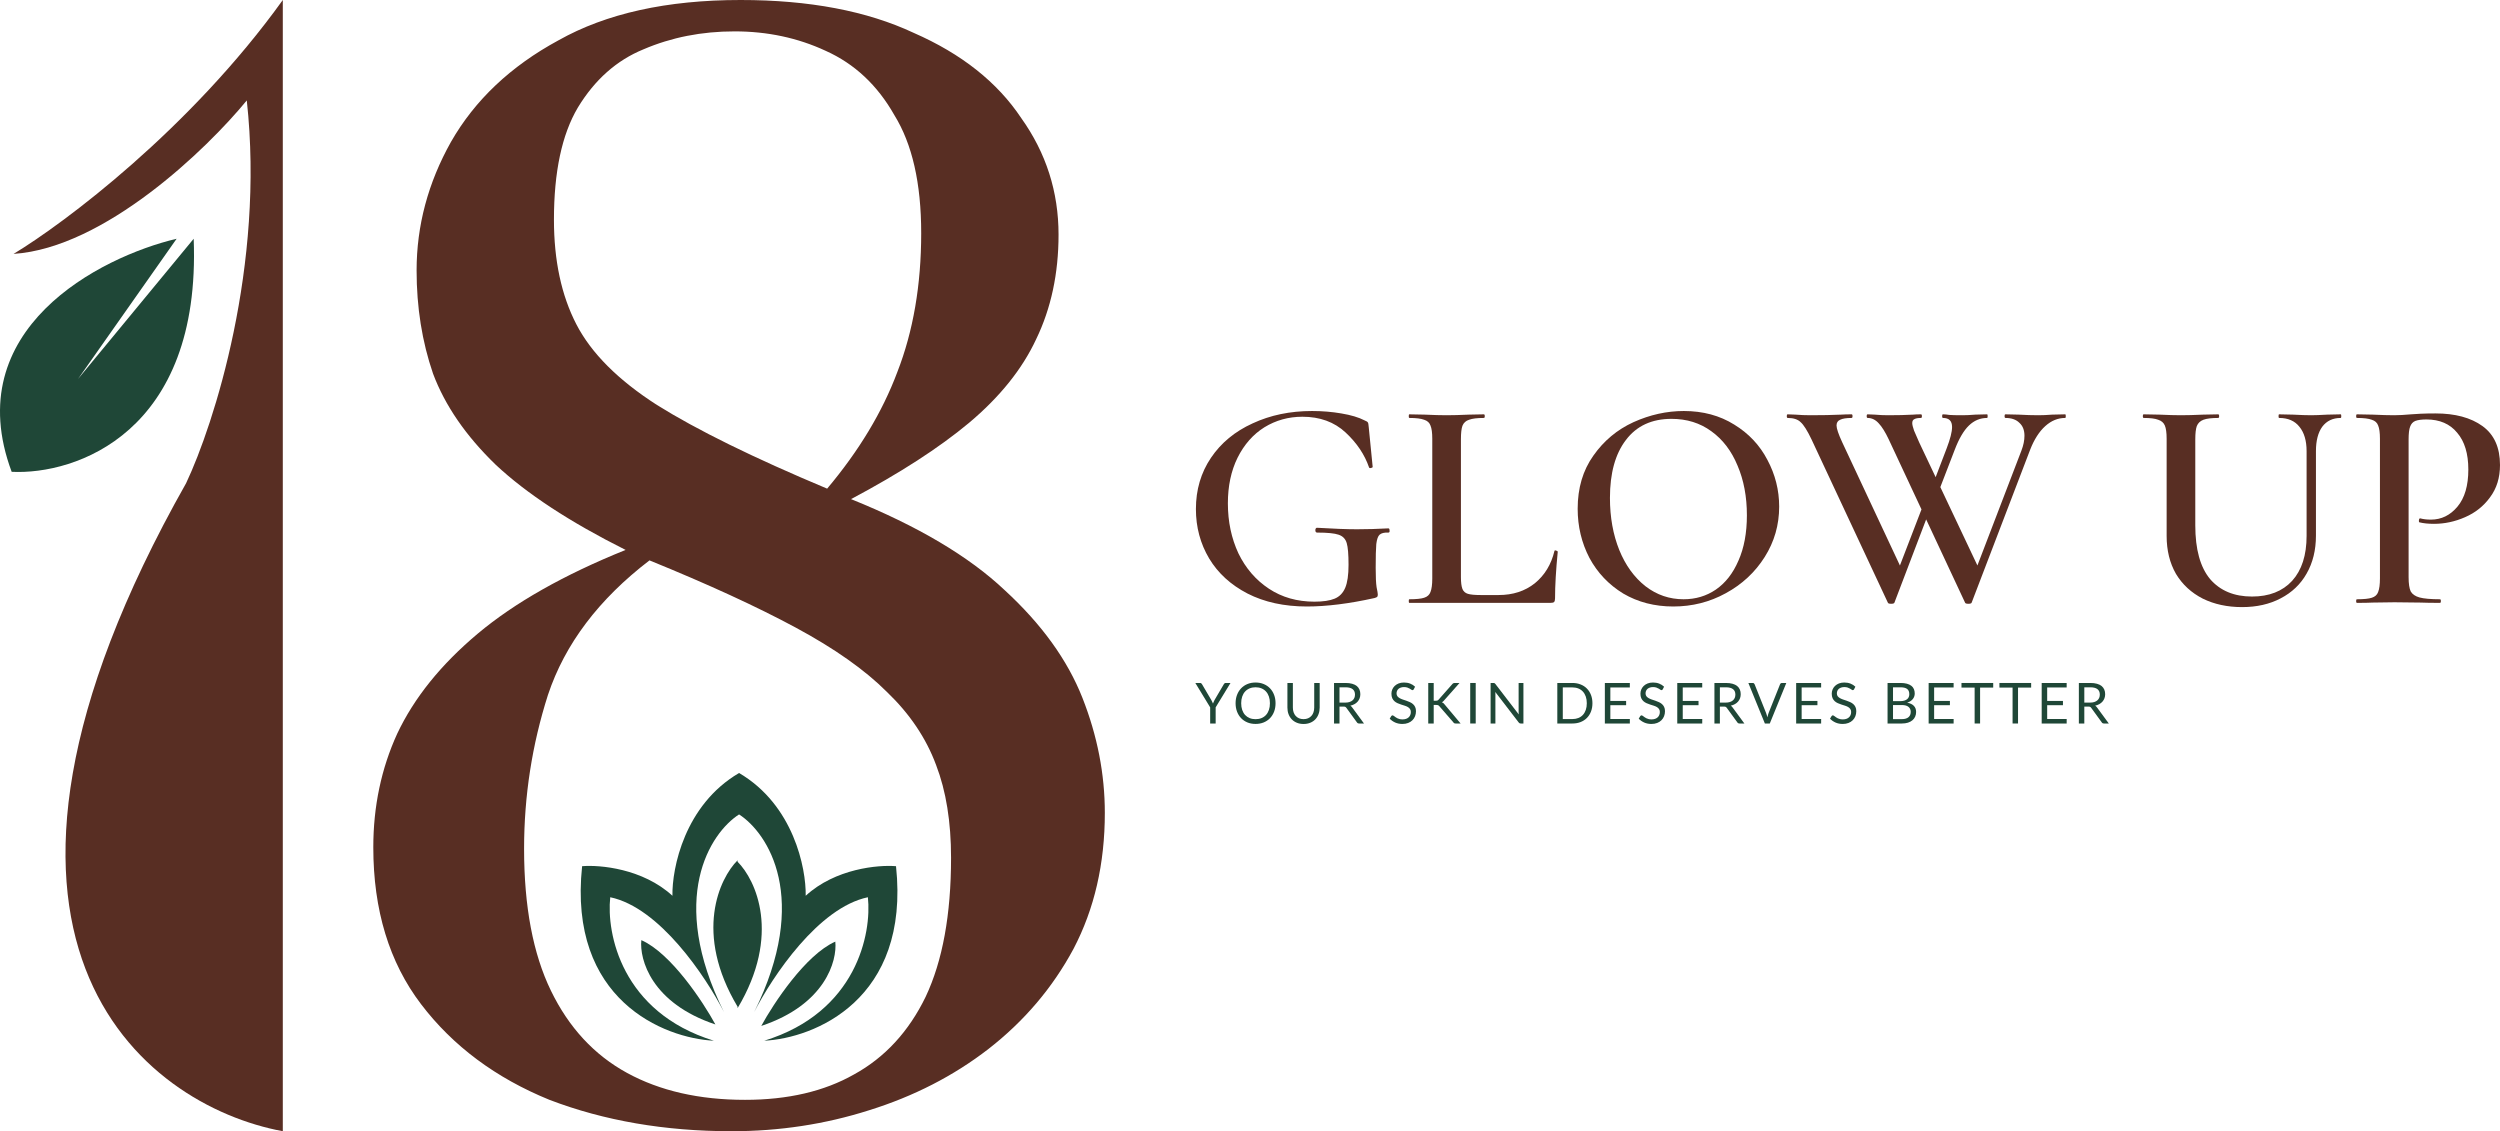 <svg xmlns="http://www.w3.org/2000/svg" fill="none" viewBox="0 0 663 300" height="300" width="663">
<path fill="#1F4737" d="M196 205C210.45 213.473 213.801 230.236 213.671 237.558C221.524 230.341 232.912 229.321 237.624 229.713C241.394 265.173 215.897 275.346 202.676 276C227.179 268.468 231.21 247.495 230.163 237.95C217.094 240.683 204.931 258.813 200.006 268.396C215.007 238.221 203.644 220.902 196 215.983C188.356 220.902 176.994 238.221 191.995 268.396C187.069 258.813 174.906 240.683 161.837 237.95C160.79 247.495 164.821 268.468 189.324 276C176.104 275.346 150.606 265.173 154.376 229.713C159.088 229.32 170.476 230.341 178.329 237.558C178.199 230.236 181.55 213.473 196 205Z"></path>
<path fill="#1F4737" d="M221.524 249.718C222.048 254.818 218.854 266.429 201.89 272.077C205.162 266.063 213.671 253.17 221.524 249.718Z"></path>
<path fill="#1F4737" d="M170.083 249.326C177.937 252.778 186.445 265.67 189.717 271.685C172.753 266.036 169.56 254.425 170.083 249.326Z"></path>
<path fill="#1F4737" d="M195.607 228.536C200.45 233.374 207.23 247.914 195.607 267.37V266.978C183.984 247.522 190.764 232.982 195.607 228.144V228.536Z"></path>
<path fill="#1F4737" d="M46.841 63.317L20.693 100.503L51.366 63.317C53.378 114.774 20.023 125.963 3.094 125.126C-10.986 87.337 26.392 68.174 46.841 63.317Z"></path>
<path fill="#582E23" d="M75 0C50.461 34.171 17.173 59.129 3.596 67.337C27.733 65.729 54.886 39.531 65.446 26.633C70.273 70.452 56.73 112.563 49.355 128.141C-19.031 249.146 37.957 293.132 75 300V0Z"></path>
<path fill="#582E23" d="M194.02 300C176.336 300 160.235 297.226 145.718 291.678C131.465 285.865 120.116 277.411 111.669 266.314C103.223 255.218 99 241.347 99 224.703C99 213.871 101.112 203.831 105.335 194.584C109.822 185.073 116.948 176.222 126.714 168.032C136.48 159.841 149.546 152.444 165.91 145.839C151.129 138.441 139.648 130.911 131.465 123.25C123.547 115.588 118.004 107.53 114.837 99.075C111.933 90.621 110.482 81.506 110.482 71.731C110.482 59.842 113.517 48.481 119.588 37.649C125.922 26.552 135.424 17.569 148.094 10.7C160.763 3.567 176.864 0 196.396 0C214.608 0 229.917 2.906 242.322 8.719C254.992 14.267 264.494 21.797 270.829 31.308C277.427 40.555 280.727 50.859 280.727 62.219C280.727 72.523 278.747 81.77 274.788 89.96C271.093 97.886 265.154 105.284 256.971 112.153C249.053 118.758 238.627 125.495 225.694 132.365C243.378 139.498 256.971 147.556 266.473 156.539C276.239 165.522 283.102 175.033 287.061 185.073C291.02 195.112 293 205.284 293 215.588C293 229.062 290.229 241.083 284.686 251.651C279.143 261.955 271.62 270.806 262.118 278.203C252.88 285.337 242.322 290.753 230.445 294.452C218.831 298.151 206.69 300 194.02 300ZM197.584 291.678C208.933 291.678 218.567 289.432 226.486 284.941C234.668 280.449 241.003 273.58 245.49 264.333C249.977 254.822 252.22 242.536 252.22 227.477C252.22 217.966 250.901 209.775 248.261 202.906C245.622 195.773 241.267 189.3 235.196 183.487C229.389 177.675 221.339 171.995 211.045 166.447C200.751 160.898 187.818 154.954 172.245 148.613C158.784 158.917 149.81 170.806 145.322 184.28C141.099 197.49 138.988 211.096 138.988 225.099C138.988 240.423 141.363 252.972 146.114 262.748C150.865 272.523 157.596 279.789 166.306 284.544C175.016 289.3 185.442 291.678 197.584 291.678ZM219.359 129.59C227.805 119.551 234.008 109.247 237.967 98.679C242.19 87.847 244.302 75.561 244.302 61.823C244.302 48.613 241.927 38.177 237.176 30.515C232.688 22.589 226.618 16.909 218.963 13.474C211.573 10.04 203.522 8.322 194.812 8.322C186.102 8.322 178.052 9.908 170.661 13.078C163.535 15.984 157.728 21.136 153.241 28.534C149.018 35.667 146.906 45.575 146.906 58.256C146.906 69.088 148.886 78.335 152.845 85.997C156.804 93.659 163.931 100.793 174.224 107.398C184.782 114.003 199.827 121.4 219.359 129.59Z"></path>
<path fill="#582E23" d="M346.593 160.843C340.567 160.843 335.314 159.696 330.834 157.403C326.408 155.109 323.021 152.016 320.675 148.122C318.328 144.175 317.155 139.802 317.155 135.002C317.155 129.881 318.488 125.348 321.155 121.401C323.821 117.454 327.501 114.414 332.194 112.28C336.887 110.093 342.14 109 347.953 109C350.62 109 353.206 109.213 355.713 109.64C358.272 110.067 360.326 110.68 361.872 111.48C362.406 111.693 362.699 111.88 362.752 112.04C362.859 112.147 362.939 112.574 362.992 113.32L364.032 123.801C364.032 123.961 363.872 124.068 363.552 124.121C363.286 124.174 363.126 124.121 363.072 123.961C361.899 120.547 359.819 117.454 356.833 114.68C353.846 111.907 350.033 110.52 345.393 110.52C341.714 110.52 338.354 111.453 335.314 113.32C332.327 115.187 329.954 117.881 328.194 121.401C326.488 124.868 325.634 128.895 325.634 133.481C325.634 138.335 326.568 142.762 328.434 146.762C330.354 150.709 333.047 153.829 336.514 156.123C339.98 158.416 344.007 159.563 348.593 159.563C350.886 159.563 352.673 159.296 353.953 158.763C355.233 158.23 356.166 157.27 356.753 155.883C357.339 154.496 357.633 152.469 357.633 149.802C357.633 147.029 357.473 145.109 357.153 144.042C356.833 142.922 356.113 142.175 354.993 141.802C353.926 141.429 352.033 141.242 349.313 141.242C348.993 141.242 348.833 141.029 348.833 140.602C348.833 140.442 348.86 140.309 348.913 140.202C349.02 140.042 349.126 139.962 349.233 139.962C353.659 140.229 357.206 140.362 359.872 140.362C362.539 140.362 365.312 140.282 368.192 140.122C368.405 140.122 368.512 140.309 368.512 140.682C368.565 141.055 368.459 141.242 368.192 141.242C367.125 141.189 366.352 141.375 365.872 141.802C365.445 142.175 365.152 143.002 364.992 144.282C364.885 145.509 364.832 147.616 364.832 150.602C364.832 153.003 364.912 154.709 365.072 155.723C365.285 156.736 365.392 157.376 365.392 157.643C365.392 157.963 365.339 158.176 365.232 158.283C365.125 158.39 364.885 158.496 364.512 158.603C357.793 160.096 351.82 160.843 346.593 160.843Z"></path>
<path fill="#582E23" d="M387.439 153.083C387.439 154.469 387.573 155.509 387.839 156.203C388.106 156.843 388.586 157.27 389.279 157.483C389.973 157.696 391.093 157.803 392.639 157.803H397.439C401.225 157.803 404.425 156.763 407.038 154.683C409.651 152.549 411.385 149.696 412.238 146.122C412.238 146.016 412.345 145.962 412.558 145.962C412.665 145.962 412.771 146.016 412.878 146.122C413.038 146.176 413.118 146.229 413.118 146.282C412.638 151.189 412.398 155.323 412.398 158.683C412.398 159.11 412.318 159.43 412.158 159.643C411.998 159.803 411.678 159.883 411.198 159.883H373.76C373.654 159.883 373.6 159.723 373.6 159.403C373.6 159.083 373.654 158.923 373.76 158.923C375.574 158.923 376.88 158.79 377.68 158.523C378.533 158.256 379.093 157.75 379.36 157.003C379.68 156.203 379.84 155.003 379.84 153.403V116.36C379.84 114.76 379.68 113.587 379.36 112.84C379.093 112.094 378.533 111.587 377.68 111.32C376.827 111 375.52 110.84 373.76 110.84C373.654 110.84 373.6 110.68 373.6 110.36C373.6 110.04 373.654 109.88 373.76 109.88L377.84 109.96C380.187 110.067 382.106 110.12 383.6 110.12C385.2 110.12 387.173 110.067 389.519 109.96L393.519 109.88C393.679 109.88 393.759 110.04 393.759 110.36C393.759 110.68 393.679 110.84 393.519 110.84C391.759 110.84 390.453 111 389.599 111.32C388.746 111.587 388.159 112.12 387.839 112.92C387.573 113.667 387.439 114.84 387.439 116.44V153.083Z"></path>
<path fill="#582E23" d="M443.757 160.843C438.798 160.843 434.371 159.696 430.478 157.403C426.638 155.056 423.652 151.909 421.519 147.962C419.439 143.962 418.399 139.615 418.399 134.922C418.399 129.428 419.785 124.734 422.559 120.841C425.332 116.894 428.878 113.934 433.198 111.96C437.571 109.987 442.024 109 446.557 109C451.623 109 456.076 110.2 459.916 112.6C463.756 114.947 466.689 118.067 468.716 121.961C470.796 125.854 471.836 129.988 471.836 134.361C471.836 139.215 470.556 143.669 467.996 147.722C465.436 151.776 461.996 154.976 457.676 157.323C453.41 159.67 448.77 160.843 443.757 160.843ZM446.477 158.923C449.677 158.923 452.53 158.07 455.037 156.363C457.596 154.603 459.596 152.043 461.036 148.682C462.529 145.322 463.276 141.322 463.276 136.682C463.276 131.721 462.449 127.321 460.796 123.481C459.196 119.587 456.876 116.547 453.837 114.36C450.85 112.174 447.33 111.08 443.277 111.08C438.051 111.08 434.024 112.947 431.198 116.68C428.372 120.361 426.958 125.481 426.958 132.041C426.958 137.162 427.785 141.775 429.438 145.882C431.091 149.936 433.411 153.136 436.398 155.483C439.384 157.776 442.744 158.923 446.477 158.923Z"></path>
<path fill="#582E23" d="M502.409 159.803C502.355 160.016 502.062 160.123 501.529 160.123C500.995 160.123 500.702 160.016 500.649 159.803L480.41 116.52C479.29 114.174 478.33 112.654 477.53 111.96C476.784 111.213 475.637 110.84 474.09 110.84C473.93 110.84 473.85 110.68 473.85 110.36C473.85 110.04 473.93 109.88 474.09 109.88L476.17 109.96C477.45 110.067 478.783 110.12 480.17 110.12C483.21 110.12 485.903 110.067 488.249 109.96C488.996 109.907 489.929 109.88 491.049 109.88C491.209 109.88 491.289 110.04 491.289 110.36C491.289 110.68 491.209 110.84 491.049 110.84C489.663 110.84 488.649 111 488.01 111.32C487.37 111.587 487.05 112.094 487.05 112.84C487.05 113.64 487.556 115.134 488.569 117.32L504.568 151.483L501.369 156.443L510.968 131.481L512.408 133.561L502.409 159.803ZM547.686 109.88C547.793 109.88 547.846 110.04 547.846 110.36C547.846 110.68 547.793 110.84 547.686 110.84C545.766 110.84 544.006 111.56 542.406 113C540.806 114.44 539.473 116.52 538.406 119.241L522.887 159.803C522.834 160.016 522.541 160.123 522.007 160.123C521.474 160.123 521.181 160.016 521.127 159.803L500.889 116.52C499.982 114.6 499.102 113.187 498.249 112.28C497.396 111.32 496.409 110.84 495.289 110.84C495.129 110.84 495.049 110.68 495.049 110.36C495.049 110.04 495.129 109.88 495.289 109.88L497.209 109.96C498.382 110.067 499.555 110.12 500.729 110.12C503.235 110.12 505.448 110.067 507.368 109.96C507.902 109.907 508.595 109.88 509.448 109.88C509.608 109.88 509.688 110.04 509.688 110.36C509.688 110.68 509.608 110.84 509.448 110.84C508.648 110.84 508.062 110.947 507.688 111.16C507.315 111.32 507.128 111.667 507.128 112.2C507.128 112.627 507.288 113.294 507.608 114.2C507.982 115.107 508.435 116.147 508.968 117.32L525.127 151.483L521.927 156.443L536.087 119.481C536.62 118.094 536.887 116.787 536.887 115.56C536.887 114.067 536.433 112.92 535.527 112.12C534.673 111.267 533.447 110.84 531.847 110.84C531.687 110.84 531.607 110.68 531.607 110.36C531.607 110.04 531.687 109.88 531.847 109.88L535.367 109.96C537.286 110.067 539.02 110.12 540.566 110.12C541.633 110.12 542.859 110.067 544.246 109.96L547.686 109.88ZM516.248 118.921C517.208 116.414 517.688 114.52 517.688 113.24C517.688 111.64 516.888 110.84 515.288 110.84C515.128 110.84 515.048 110.68 515.048 110.36C515.048 110.04 515.128 109.88 515.288 109.88C515.768 109.88 516.328 109.933 516.968 110.04C517.608 110.093 518.781 110.12 520.488 110.12C521.447 110.12 522.567 110.067 523.847 109.96L526.967 109.88C527.074 109.88 527.127 110.04 527.127 110.36C527.127 110.68 527.074 110.84 526.967 110.84C525.154 110.84 523.554 111.507 522.167 112.84C520.781 114.174 519.528 116.307 518.408 119.241L512.888 133.561L511.448 131.481L516.248 118.921Z"></path>
<path fill="#582E23" d="M611.709 119.641C611.709 116.867 611.069 114.707 609.79 113.16C608.563 111.613 606.776 110.84 604.43 110.84C604.323 110.84 604.27 110.68 604.27 110.36C604.27 110.04 604.323 109.88 604.43 109.88L608.11 109.96C610.136 110.067 611.736 110.12 612.909 110.12C613.869 110.12 615.309 110.067 617.229 109.96L620.749 109.88C620.856 109.88 620.909 110.04 620.909 110.36C620.909 110.68 620.856 110.84 620.749 110.84C618.669 110.84 617.042 111.613 615.869 113.16C614.749 114.707 614.189 116.867 614.189 119.641V142.042C614.189 145.882 613.363 149.242 611.709 152.123C610.11 154.949 607.816 157.136 604.83 158.683C601.897 160.23 598.484 161.003 594.59 161.003C590.697 161.003 587.231 160.256 584.191 158.763C581.151 157.216 578.778 155.029 577.072 152.203C575.418 149.322 574.592 145.962 574.592 142.122V116.36C574.592 114.76 574.432 113.587 574.112 112.84C573.792 112.094 573.205 111.587 572.352 111.32C571.552 111 570.272 110.84 568.512 110.84C568.352 110.84 568.272 110.68 568.272 110.36C568.272 110.04 568.352 109.88 568.512 109.88L572.672 109.96C575.018 110.067 576.912 110.12 578.351 110.12C579.951 110.12 581.925 110.067 584.271 109.96L588.271 109.88C588.431 109.88 588.511 110.04 588.511 110.36C588.511 110.68 588.431 110.84 588.271 110.84C586.511 110.84 585.204 111 584.351 111.32C583.498 111.64 582.911 112.2 582.591 113C582.325 113.747 582.191 114.92 582.191 116.52V139.322C582.191 145.669 583.498 150.416 586.111 153.563C588.777 156.656 592.484 158.203 597.23 158.203C601.763 158.203 605.31 156.816 607.87 154.043C610.429 151.216 611.709 147.242 611.709 142.122V119.641Z"></path>
<path fill="#582E23" d="M638.761 153.083C638.761 154.789 638.948 156.043 639.321 156.843C639.748 157.59 640.521 158.123 641.641 158.443C642.815 158.763 644.628 158.923 647.081 158.923C647.241 158.923 647.321 159.083 647.321 159.403C647.321 159.723 647.241 159.883 647.081 159.883C644.894 159.883 643.188 159.856 641.961 159.803L635.002 159.723L629.242 159.803C628.229 159.856 626.842 159.883 625.082 159.883C624.922 159.883 624.842 159.723 624.842 159.403C624.842 159.083 624.922 158.923 625.082 158.923C626.896 158.923 628.202 158.79 629.002 158.523C629.855 158.256 630.415 157.75 630.682 157.003C631.002 156.203 631.162 155.003 631.162 153.403V116.36C631.162 114.76 631.002 113.587 630.682 112.84C630.415 112.094 629.855 111.587 629.002 111.32C628.149 111 626.842 110.84 625.082 110.84C624.922 110.84 624.842 110.68 624.842 110.36C624.842 110.04 624.922 109.88 625.082 109.88L629.242 109.96C631.589 110.067 633.482 110.12 634.922 110.12C636.148 110.12 637.642 110.04 639.401 109.88C640.041 109.827 640.895 109.773 641.961 109.72C643.081 109.667 644.388 109.64 645.881 109.64C651.107 109.64 655.267 110.76 658.36 113C661.453 115.24 663 118.681 663 123.321C663 126.681 662.12 129.535 660.36 131.881C658.654 134.228 656.44 135.988 653.721 137.162C651.054 138.335 648.308 138.922 645.481 138.922C643.988 138.922 642.708 138.788 641.641 138.522C641.535 138.522 641.481 138.388 641.481 138.122C641.481 137.962 641.508 137.802 641.561 137.642C641.668 137.482 641.775 137.428 641.881 137.482C642.681 137.695 643.615 137.802 644.681 137.802C647.454 137.802 649.801 136.655 651.721 134.361C653.641 132.068 654.601 128.788 654.601 124.521C654.601 120.307 653.614 117.054 651.641 114.76C649.721 112.414 647.001 111.24 643.481 111.24C642.201 111.24 641.215 111.373 640.521 111.64C639.881 111.907 639.428 112.414 639.161 113.16C638.895 113.854 638.761 114.974 638.761 116.52V153.083Z"></path>
<path fill="#1F4737" d="M322.392 187.59V191.872H320.937V187.59L317 181.124H318.275C318.405 181.124 318.507 181.157 318.582 181.222C318.657 181.282 318.722 181.362 318.777 181.462L321.237 185.64C321.327 185.815 321.41 185.98 321.485 186.135C321.56 186.285 321.625 186.437 321.68 186.592C321.735 186.437 321.797 186.285 321.867 186.135C321.937 185.98 322.015 185.815 322.1 185.64L324.552 181.462C324.597 181.377 324.66 181.299 324.74 181.229C324.82 181.159 324.922 181.124 325.047 181.124H326.329L322.392 187.59Z"></path>
<path fill="#1F4737" d="M338.275 186.502C338.275 187.307 338.148 188.047 337.893 188.722C337.638 189.392 337.278 189.97 336.813 190.455C336.348 190.94 335.788 191.317 335.133 191.587C334.483 191.853 333.763 191.985 332.973 191.985C332.183 191.985 331.463 191.853 330.813 191.587C330.163 191.317 329.606 190.94 329.141 190.455C328.676 189.97 328.316 189.392 328.061 188.722C327.806 188.047 327.678 187.307 327.678 186.502C327.678 185.697 327.806 184.96 328.061 184.29C328.316 183.615 328.676 183.034 329.141 182.549C329.606 182.059 330.163 181.679 330.813 181.409C331.463 181.139 332.183 181.004 332.973 181.004C333.763 181.004 334.483 181.139 335.133 181.409C335.788 181.679 336.348 182.059 336.813 182.549C337.278 183.034 337.638 183.615 337.893 184.29C338.148 184.96 338.275 185.697 338.275 186.502ZM336.783 186.502C336.783 185.842 336.693 185.25 336.513 184.725C336.333 184.2 336.078 183.757 335.748 183.397C335.418 183.032 335.018 182.752 334.548 182.557C334.078 182.362 333.553 182.264 332.973 182.264C332.398 182.264 331.876 182.362 331.406 182.557C330.936 182.752 330.533 183.032 330.198 183.397C329.868 183.757 329.613 184.2 329.433 184.725C329.253 185.25 329.163 185.842 329.163 186.502C329.163 187.162 329.253 187.755 329.433 188.28C329.613 188.8 329.868 189.242 330.198 189.607C330.533 189.967 330.936 190.245 331.406 190.44C331.876 190.63 332.398 190.725 332.973 190.725C333.553 190.725 334.078 190.63 334.548 190.44C335.018 190.245 335.418 189.967 335.748 189.607C336.078 189.242 336.333 188.8 336.513 188.28C336.693 187.755 336.783 187.162 336.783 186.502Z"></path>
<path fill="#1F4737" d="M345.704 190.717C346.149 190.717 346.546 190.642 346.896 190.492C347.246 190.342 347.541 190.132 347.781 189.862C348.026 189.592 348.211 189.27 348.336 188.895C348.466 188.52 348.531 188.107 348.531 187.657V181.124H349.979V187.657C349.979 188.277 349.879 188.852 349.679 189.382C349.484 189.912 349.201 190.372 348.831 190.762C348.466 191.147 348.019 191.45 347.489 191.67C346.959 191.89 346.364 192 345.704 192C345.044 192 344.449 191.89 343.919 191.67C343.389 191.45 342.939 191.147 342.569 190.762C342.199 190.372 341.914 189.912 341.714 189.382C341.519 188.852 341.422 188.277 341.422 187.657V181.124H342.869V187.65C342.869 188.1 342.932 188.512 343.057 188.887C343.187 189.262 343.372 189.585 343.612 189.855C343.857 190.125 344.154 190.337 344.504 190.492C344.859 190.642 345.259 190.717 345.704 190.717Z"></path>
<path fill="#1F4737" d="M356.764 186.33C357.184 186.33 357.554 186.28 357.874 186.18C358.199 186.075 358.469 185.93 358.683 185.745C358.903 185.555 359.068 185.33 359.178 185.07C359.288 184.81 359.343 184.522 359.343 184.207C359.343 183.567 359.133 183.084 358.713 182.759C358.294 182.434 357.664 182.272 356.824 182.272H355.234V186.33H356.764ZM361.728 191.872H360.438C360.173 191.872 359.978 191.77 359.853 191.565L357.064 187.725C356.979 187.605 356.886 187.52 356.786 187.47C356.691 187.415 356.541 187.387 356.336 187.387H355.234V191.872H353.786V181.124H356.824C357.504 181.124 358.091 181.194 358.586 181.334C359.081 181.469 359.488 181.667 359.808 181.927C360.133 182.187 360.373 182.502 360.528 182.872C360.683 183.237 360.761 183.647 360.761 184.102C360.761 184.482 360.701 184.837 360.581 185.167C360.461 185.497 360.286 185.795 360.056 186.06C359.831 186.32 359.553 186.542 359.223 186.727C358.898 186.912 358.528 187.052 358.114 187.147C358.299 187.252 358.459 187.405 358.593 187.605L361.728 191.872Z"></path>
<path fill="#1F4737" d="M374.925 182.804C374.88 182.879 374.83 182.937 374.775 182.977C374.725 183.012 374.662 183.029 374.587 183.029C374.502 183.029 374.402 182.987 374.287 182.902C374.172 182.817 374.027 182.724 373.852 182.624C373.682 182.519 373.475 182.424 373.23 182.339C372.99 182.254 372.697 182.212 372.352 182.212C372.027 182.212 371.74 182.257 371.49 182.347C371.245 182.432 371.037 182.549 370.867 182.699C370.702 182.849 370.577 183.027 370.492 183.232C370.407 183.432 370.365 183.65 370.365 183.885C370.365 184.185 370.437 184.435 370.582 184.635C370.732 184.83 370.927 184.997 371.167 185.137C371.412 185.277 371.687 185.4 371.992 185.505C372.302 185.605 372.617 185.71 372.937 185.82C373.262 185.93 373.577 186.055 373.882 186.195C374.192 186.33 374.467 186.502 374.707 186.712C374.952 186.922 375.147 187.18 375.292 187.485C375.442 187.79 375.517 188.165 375.517 188.61C375.517 189.08 375.437 189.522 375.277 189.937C375.117 190.347 374.882 190.705 374.572 191.01C374.267 191.315 373.89 191.555 373.44 191.73C372.995 191.905 372.487 191.993 371.917 191.993C371.217 191.993 370.582 191.867 370.012 191.617C369.443 191.362 368.955 191.02 368.55 190.59L368.97 189.9C369.01 189.845 369.058 189.8 369.113 189.765C369.173 189.725 369.238 189.705 369.308 189.705C369.373 189.705 369.445 189.732 369.525 189.787C369.61 189.837 369.705 189.902 369.81 189.982C369.915 190.062 370.035 190.15 370.17 190.245C370.305 190.34 370.457 190.427 370.627 190.507C370.802 190.587 371 190.655 371.22 190.71C371.44 190.76 371.687 190.785 371.962 190.785C372.307 190.785 372.615 190.737 372.885 190.642C373.155 190.547 373.382 190.415 373.567 190.245C373.757 190.07 373.902 189.862 374.002 189.622C374.102 189.382 374.152 189.115 374.152 188.82C374.152 188.495 374.077 188.23 373.927 188.025C373.782 187.815 373.59 187.64 373.35 187.5C373.11 187.36 372.835 187.242 372.525 187.147C372.215 187.047 371.9 186.947 371.58 186.847C371.26 186.742 370.945 186.622 370.635 186.487C370.325 186.352 370.05 186.177 369.81 185.962C369.57 185.747 369.375 185.48 369.225 185.16C369.08 184.835 369.008 184.435 369.008 183.96C369.008 183.58 369.08 183.212 369.225 182.857C369.375 182.502 369.59 182.187 369.87 181.912C370.155 181.637 370.502 181.417 370.912 181.252C371.327 181.087 371.802 181.004 372.337 181.004C372.937 181.004 373.482 181.099 373.972 181.289C374.467 181.479 374.902 181.754 375.277 182.114L374.925 182.804Z"></path>
<path fill="#1F4737" d="M380.219 185.835H380.766C380.956 185.835 381.109 185.812 381.224 185.767C381.339 185.717 381.444 185.635 381.539 185.52L385.116 181.469C385.216 181.339 385.321 181.249 385.431 181.199C385.541 181.149 385.676 181.124 385.836 181.124H387.066L382.971 185.752C382.871 185.872 382.774 185.972 382.679 186.052C382.589 186.127 382.491 186.19 382.386 186.24C382.521 186.285 382.644 186.352 382.754 186.442C382.864 186.527 382.971 186.64 383.076 186.78L387.351 191.872H386.091C385.996 191.872 385.914 191.867 385.844 191.857C385.779 191.842 385.721 191.822 385.671 191.797C385.621 191.767 385.576 191.735 385.536 191.7C385.501 191.66 385.466 191.615 385.431 191.565L381.726 187.297C381.626 187.172 381.519 187.085 381.404 187.035C381.289 186.98 381.114 186.952 380.879 186.952H380.219V191.872H378.771V181.124H380.219V185.835Z"></path>
<path fill="#1F4737" d="M391.357 191.872H389.902V181.124H391.357V191.872Z"></path>
<path fill="#1F4737" d="M404.013 181.124V191.872H403.286C403.171 191.872 403.073 191.853 402.993 191.812C402.918 191.772 402.843 191.705 402.768 191.61L396.551 183.51C396.561 183.635 396.569 183.757 396.574 183.877C396.579 183.997 396.581 184.11 396.581 184.215V191.872H395.306V181.124H396.056C396.121 181.124 396.176 181.129 396.221 181.139C396.266 181.144 396.306 181.157 396.341 181.177C396.376 181.192 396.411 181.217 396.446 181.252C396.481 181.282 396.519 181.322 396.559 181.372L402.776 189.465C402.766 189.335 402.756 189.21 402.746 189.09C402.741 188.965 402.738 188.847 402.738 188.737V181.124H404.013Z"></path>
<path fill="#1F4737" d="M422.313 186.502C422.313 187.307 422.185 188.04 421.93 188.7C421.675 189.36 421.315 189.925 420.85 190.395C420.385 190.865 419.825 191.23 419.17 191.49C418.52 191.745 417.8 191.872 417.01 191.872H412.998V181.124H417.01C417.8 181.124 418.52 181.254 419.17 181.514C419.825 181.769 420.385 182.134 420.85 182.609C421.315 183.079 421.675 183.645 421.93 184.305C422.185 184.965 422.313 185.697 422.313 186.502ZM420.82 186.502C420.82 185.842 420.73 185.252 420.55 184.732C420.37 184.212 420.115 183.772 419.785 183.412C419.455 183.052 419.055 182.777 418.585 182.587C418.115 182.397 417.59 182.302 417.01 182.302H414.453V190.695H417.01C417.59 190.695 418.115 190.6 418.585 190.41C419.055 190.22 419.455 189.947 419.785 189.592C420.115 189.232 420.37 188.792 420.55 188.272C420.73 187.752 420.82 187.162 420.82 186.502Z"></path>
<path fill="#1F4737" d="M432.238 190.687L432.231 191.872H425.608V181.124H432.231V182.309H427.063V185.88H431.248V187.02H427.063V190.687H432.238Z"></path>
<path fill="#1F4737" d="M440.962 182.804C440.917 182.879 440.867 182.937 440.812 182.977C440.762 183.012 440.7 183.029 440.625 183.029C440.54 183.029 440.44 182.987 440.325 182.902C440.21 182.817 440.065 182.724 439.89 182.624C439.72 182.519 439.512 182.424 439.267 182.339C439.027 182.254 438.735 182.212 438.39 182.212C438.065 182.212 437.777 182.257 437.527 182.347C437.282 182.432 437.075 182.549 436.905 182.699C436.74 182.849 436.615 183.027 436.53 183.232C436.445 183.432 436.402 183.65 436.402 183.885C436.402 184.185 436.475 184.435 436.62 184.635C436.77 184.83 436.965 184.997 437.205 185.137C437.45 185.277 437.725 185.4 438.03 185.505C438.34 185.605 438.655 185.71 438.975 185.82C439.3 185.93 439.615 186.055 439.92 186.195C440.23 186.33 440.505 186.502 440.745 186.712C440.99 186.922 441.185 187.18 441.33 187.485C441.48 187.79 441.555 188.165 441.555 188.61C441.555 189.08 441.475 189.522 441.315 189.937C441.155 190.347 440.92 190.705 440.61 191.01C440.305 191.315 439.927 191.555 439.477 191.73C439.032 191.905 438.525 191.993 437.955 191.993C437.255 191.993 436.62 191.867 436.05 191.617C435.48 191.362 434.993 191.02 434.588 190.59L435.008 189.9C435.048 189.845 435.095 189.8 435.15 189.765C435.21 189.725 435.275 189.705 435.345 189.705C435.41 189.705 435.483 189.732 435.563 189.787C435.648 189.837 435.743 189.902 435.848 189.982C435.953 190.062 436.073 190.15 436.208 190.245C436.342 190.34 436.495 190.427 436.665 190.507C436.84 190.587 437.037 190.655 437.257 190.71C437.477 190.76 437.725 190.785 438 190.785C438.345 190.785 438.652 190.737 438.922 190.642C439.192 190.547 439.42 190.415 439.605 190.245C439.795 190.07 439.94 189.862 440.04 189.622C440.14 189.382 440.19 189.115 440.19 188.82C440.19 188.495 440.115 188.23 439.965 188.025C439.82 187.815 439.627 187.64 439.387 187.5C439.147 187.36 438.872 187.242 438.562 187.147C438.252 187.047 437.937 186.947 437.617 186.847C437.297 186.742 436.982 186.622 436.672 186.487C436.362 186.352 436.088 186.177 435.848 185.962C435.608 185.747 435.413 185.48 435.263 185.16C435.118 184.835 435.045 184.435 435.045 183.96C435.045 183.58 435.118 183.212 435.263 182.857C435.413 182.502 435.628 182.187 435.908 181.912C436.193 181.637 436.54 181.417 436.95 181.252C437.365 181.087 437.84 181.004 438.375 181.004C438.975 181.004 439.52 181.099 440.01 181.289C440.505 181.479 440.94 181.754 441.315 182.114L440.962 182.804Z"></path>
<path fill="#1F4737" d="M451.439 190.687L451.431 191.872H444.809V181.124H451.431V182.309H446.264V185.88H450.449V187.02H446.264V190.687H451.439Z"></path>
<path fill="#1F4737" d="M457.643 186.33C458.063 186.33 458.433 186.28 458.753 186.18C459.078 186.075 459.348 185.93 459.563 185.745C459.783 185.555 459.948 185.33 460.058 185.07C460.168 184.81 460.223 184.522 460.223 184.207C460.223 183.567 460.013 183.084 459.593 182.759C459.173 182.434 458.543 182.272 457.703 182.272H456.113V186.33H457.643ZM462.608 191.872H461.318C461.053 191.872 460.858 191.77 460.733 191.565L457.943 187.725C457.858 187.605 457.765 187.52 457.665 187.47C457.57 187.415 457.42 187.387 457.215 187.387H456.113V191.872H454.666V181.124H457.703C458.383 181.124 458.97 181.194 459.465 181.334C459.96 181.469 460.368 181.667 460.688 181.927C461.013 182.187 461.253 182.502 461.408 182.872C461.563 183.237 461.64 183.647 461.64 184.102C461.64 184.482 461.58 184.837 461.46 185.167C461.34 185.497 461.165 185.795 460.935 186.06C460.71 186.32 460.433 186.542 460.103 186.727C459.778 186.912 459.408 187.052 458.993 187.147C459.178 187.252 459.338 187.405 459.473 187.605L462.608 191.872Z"></path>
<path fill="#1F4737" d="M473.728 181.124L469.348 191.872H468.043L463.664 181.124H464.826C464.956 181.124 465.061 181.157 465.141 181.222C465.221 181.287 465.281 181.369 465.321 181.469L468.351 189.052C468.416 189.222 468.478 189.407 468.538 189.607C468.603 189.807 468.661 190.017 468.711 190.237C468.761 190.017 468.813 189.807 468.868 189.607C468.923 189.407 468.983 189.222 469.048 189.052L472.071 181.469C472.101 181.384 472.158 181.307 472.243 181.237C472.333 181.162 472.441 181.124 472.566 181.124H473.728Z"></path>
<path fill="#1F4737" d="M482.971 190.687L482.964 191.872H476.342V181.124H482.964V182.309H477.797V185.88H481.981V187.02H477.797V190.687H482.971Z"></path>
<path fill="#1F4737" d="M491.695 182.804C491.65 182.879 491.6 182.937 491.545 182.977C491.495 183.012 491.433 183.029 491.358 183.029C491.273 183.029 491.173 182.987 491.058 182.902C490.943 182.817 490.798 182.724 490.623 182.624C490.453 182.519 490.246 182.424 490.001 182.339C489.761 182.254 489.468 182.212 489.123 182.212C488.798 182.212 488.511 182.257 488.261 182.347C488.016 182.432 487.808 182.549 487.638 182.699C487.473 182.849 487.348 183.027 487.263 183.232C487.178 183.432 487.136 183.65 487.136 183.885C487.136 184.185 487.208 184.435 487.353 184.635C487.503 184.83 487.698 184.997 487.938 185.137C488.183 185.277 488.458 185.4 488.763 185.505C489.073 185.605 489.388 185.71 489.708 185.82C490.033 185.93 490.348 186.055 490.653 186.195C490.963 186.33 491.238 186.502 491.478 186.712C491.723 186.922 491.918 187.18 492.063 187.485C492.213 187.79 492.288 188.165 492.288 188.61C492.288 189.08 492.208 189.522 492.048 189.937C491.888 190.347 491.653 190.705 491.343 191.01C491.038 191.315 490.66 191.555 490.211 191.73C489.766 191.905 489.258 191.993 488.688 191.993C487.988 191.993 487.353 191.867 486.783 191.617C486.213 191.362 485.726 191.02 485.321 190.59L485.741 189.9C485.781 189.845 485.828 189.8 485.883 189.765C485.943 189.725 486.008 189.705 486.078 189.705C486.143 189.705 486.216 189.732 486.296 189.787C486.381 189.837 486.476 189.902 486.581 189.982C486.686 190.062 486.806 190.15 486.941 190.245C487.076 190.34 487.228 190.427 487.398 190.507C487.573 190.587 487.771 190.655 487.991 190.71C488.211 190.76 488.458 190.785 488.733 190.785C489.078 190.785 489.386 190.737 489.656 190.642C489.926 190.547 490.153 190.415 490.338 190.245C490.528 190.07 490.673 189.862 490.773 189.622C490.873 189.382 490.923 189.115 490.923 188.82C490.923 188.495 490.848 188.23 490.698 188.025C490.553 187.815 490.36 187.64 490.121 187.5C489.881 187.36 489.606 187.242 489.296 187.147C488.986 187.047 488.671 186.947 488.351 186.847C488.031 186.742 487.716 186.622 487.406 186.487C487.096 186.352 486.821 186.177 486.581 185.962C486.341 185.747 486.146 185.48 485.996 185.16C485.851 184.835 485.778 184.435 485.778 183.96C485.778 183.58 485.851 183.212 485.996 182.857C486.146 182.502 486.361 182.187 486.641 181.912C486.926 181.637 487.273 181.417 487.683 181.252C488.098 181.087 488.573 181.004 489.108 181.004C489.708 181.004 490.253 181.099 490.743 181.289C491.238 181.479 491.673 181.754 492.048 182.114L491.695 182.804Z"></path>
<path fill="#1F4737" d="M504.352 190.717C504.767 190.717 505.125 190.67 505.425 190.575C505.724 190.48 505.969 190.347 506.159 190.177C506.354 190.002 506.497 189.797 506.587 189.562C506.677 189.322 506.722 189.06 506.722 188.775C506.722 188.22 506.524 187.782 506.129 187.462C505.734 187.137 505.142 186.975 504.352 186.975H502.027V190.717H504.352ZM502.027 182.272V185.94H503.947C504.357 185.94 504.712 185.895 505.012 185.805C505.317 185.715 505.567 185.59 505.762 185.43C505.962 185.27 506.109 185.077 506.204 184.852C506.299 184.622 506.347 184.372 506.347 184.102C506.347 183.467 506.157 183.004 505.777 182.714C505.397 182.419 504.807 182.272 504.007 182.272H502.027ZM504.007 181.124C504.667 181.124 505.235 181.189 505.709 181.319C506.189 181.449 506.582 181.634 506.887 181.874C507.197 182.114 507.424 182.409 507.569 182.759C507.714 183.104 507.787 183.495 507.787 183.93C507.787 184.195 507.744 184.45 507.659 184.695C507.579 184.935 507.457 185.16 507.292 185.37C507.127 185.58 506.917 185.77 506.662 185.94C506.412 186.105 506.117 186.24 505.777 186.345C506.567 186.495 507.159 186.777 507.554 187.192C507.954 187.602 508.154 188.142 508.154 188.812C508.154 189.267 508.069 189.682 507.899 190.057C507.734 190.432 507.489 190.755 507.164 191.025C506.844 191.295 506.449 191.505 505.979 191.655C505.51 191.8 504.975 191.872 504.375 191.872H500.58V181.124H504.007Z"></path>
<path fill="#1F4737" d="M518.106 190.687L518.098 191.872H511.476V181.124H518.098V182.309H512.931V185.88H517.116V187.02H512.931V190.687H518.106Z"></path>
<path fill="#1F4737" d="M528.6 182.347H525.12V191.872H523.673V182.347H520.186V181.124H528.6V182.347Z"></path>
<path fill="#1F4737" d="M538.662 182.347H535.182V191.872H533.735V182.347H530.247V181.124H538.662V182.347Z"></path>
<path fill="#1F4737" d="M548.086 190.687L548.078 191.872H541.456V181.124H548.078V182.309H542.911V185.88H547.096V187.02H542.911V190.687H548.086Z"></path>
<path fill="#1F4737" d="M554.29 186.33C554.71 186.33 555.08 186.28 555.4 186.18C555.725 186.075 555.995 185.93 556.21 185.745C556.43 185.555 556.595 185.33 556.705 185.07C556.815 184.81 556.87 184.522 556.87 184.207C556.87 183.567 556.66 183.084 556.24 182.759C555.82 182.434 555.19 182.272 554.35 182.272H552.76V186.33H554.29ZM559.255 191.872H557.965C557.7 191.872 557.505 191.77 557.38 191.565L554.59 187.725C554.505 187.605 554.413 187.52 554.313 187.47C554.218 187.415 554.068 187.387 553.863 187.387H552.76V191.872H551.313V181.124H554.35C555.03 181.124 555.618 181.194 556.113 181.334C556.608 181.469 557.015 181.667 557.335 181.927C557.66 182.187 557.9 182.502 558.055 182.872C558.21 183.237 558.288 183.647 558.288 184.102C558.288 184.482 558.228 184.837 558.108 185.167C557.988 185.497 557.813 185.795 557.583 186.06C557.358 186.32 557.08 186.542 556.75 186.727C556.425 186.912 556.055 187.052 555.64 187.147C555.825 187.252 555.985 187.405 556.12 187.605L559.255 191.872Z"></path>
</svg>
